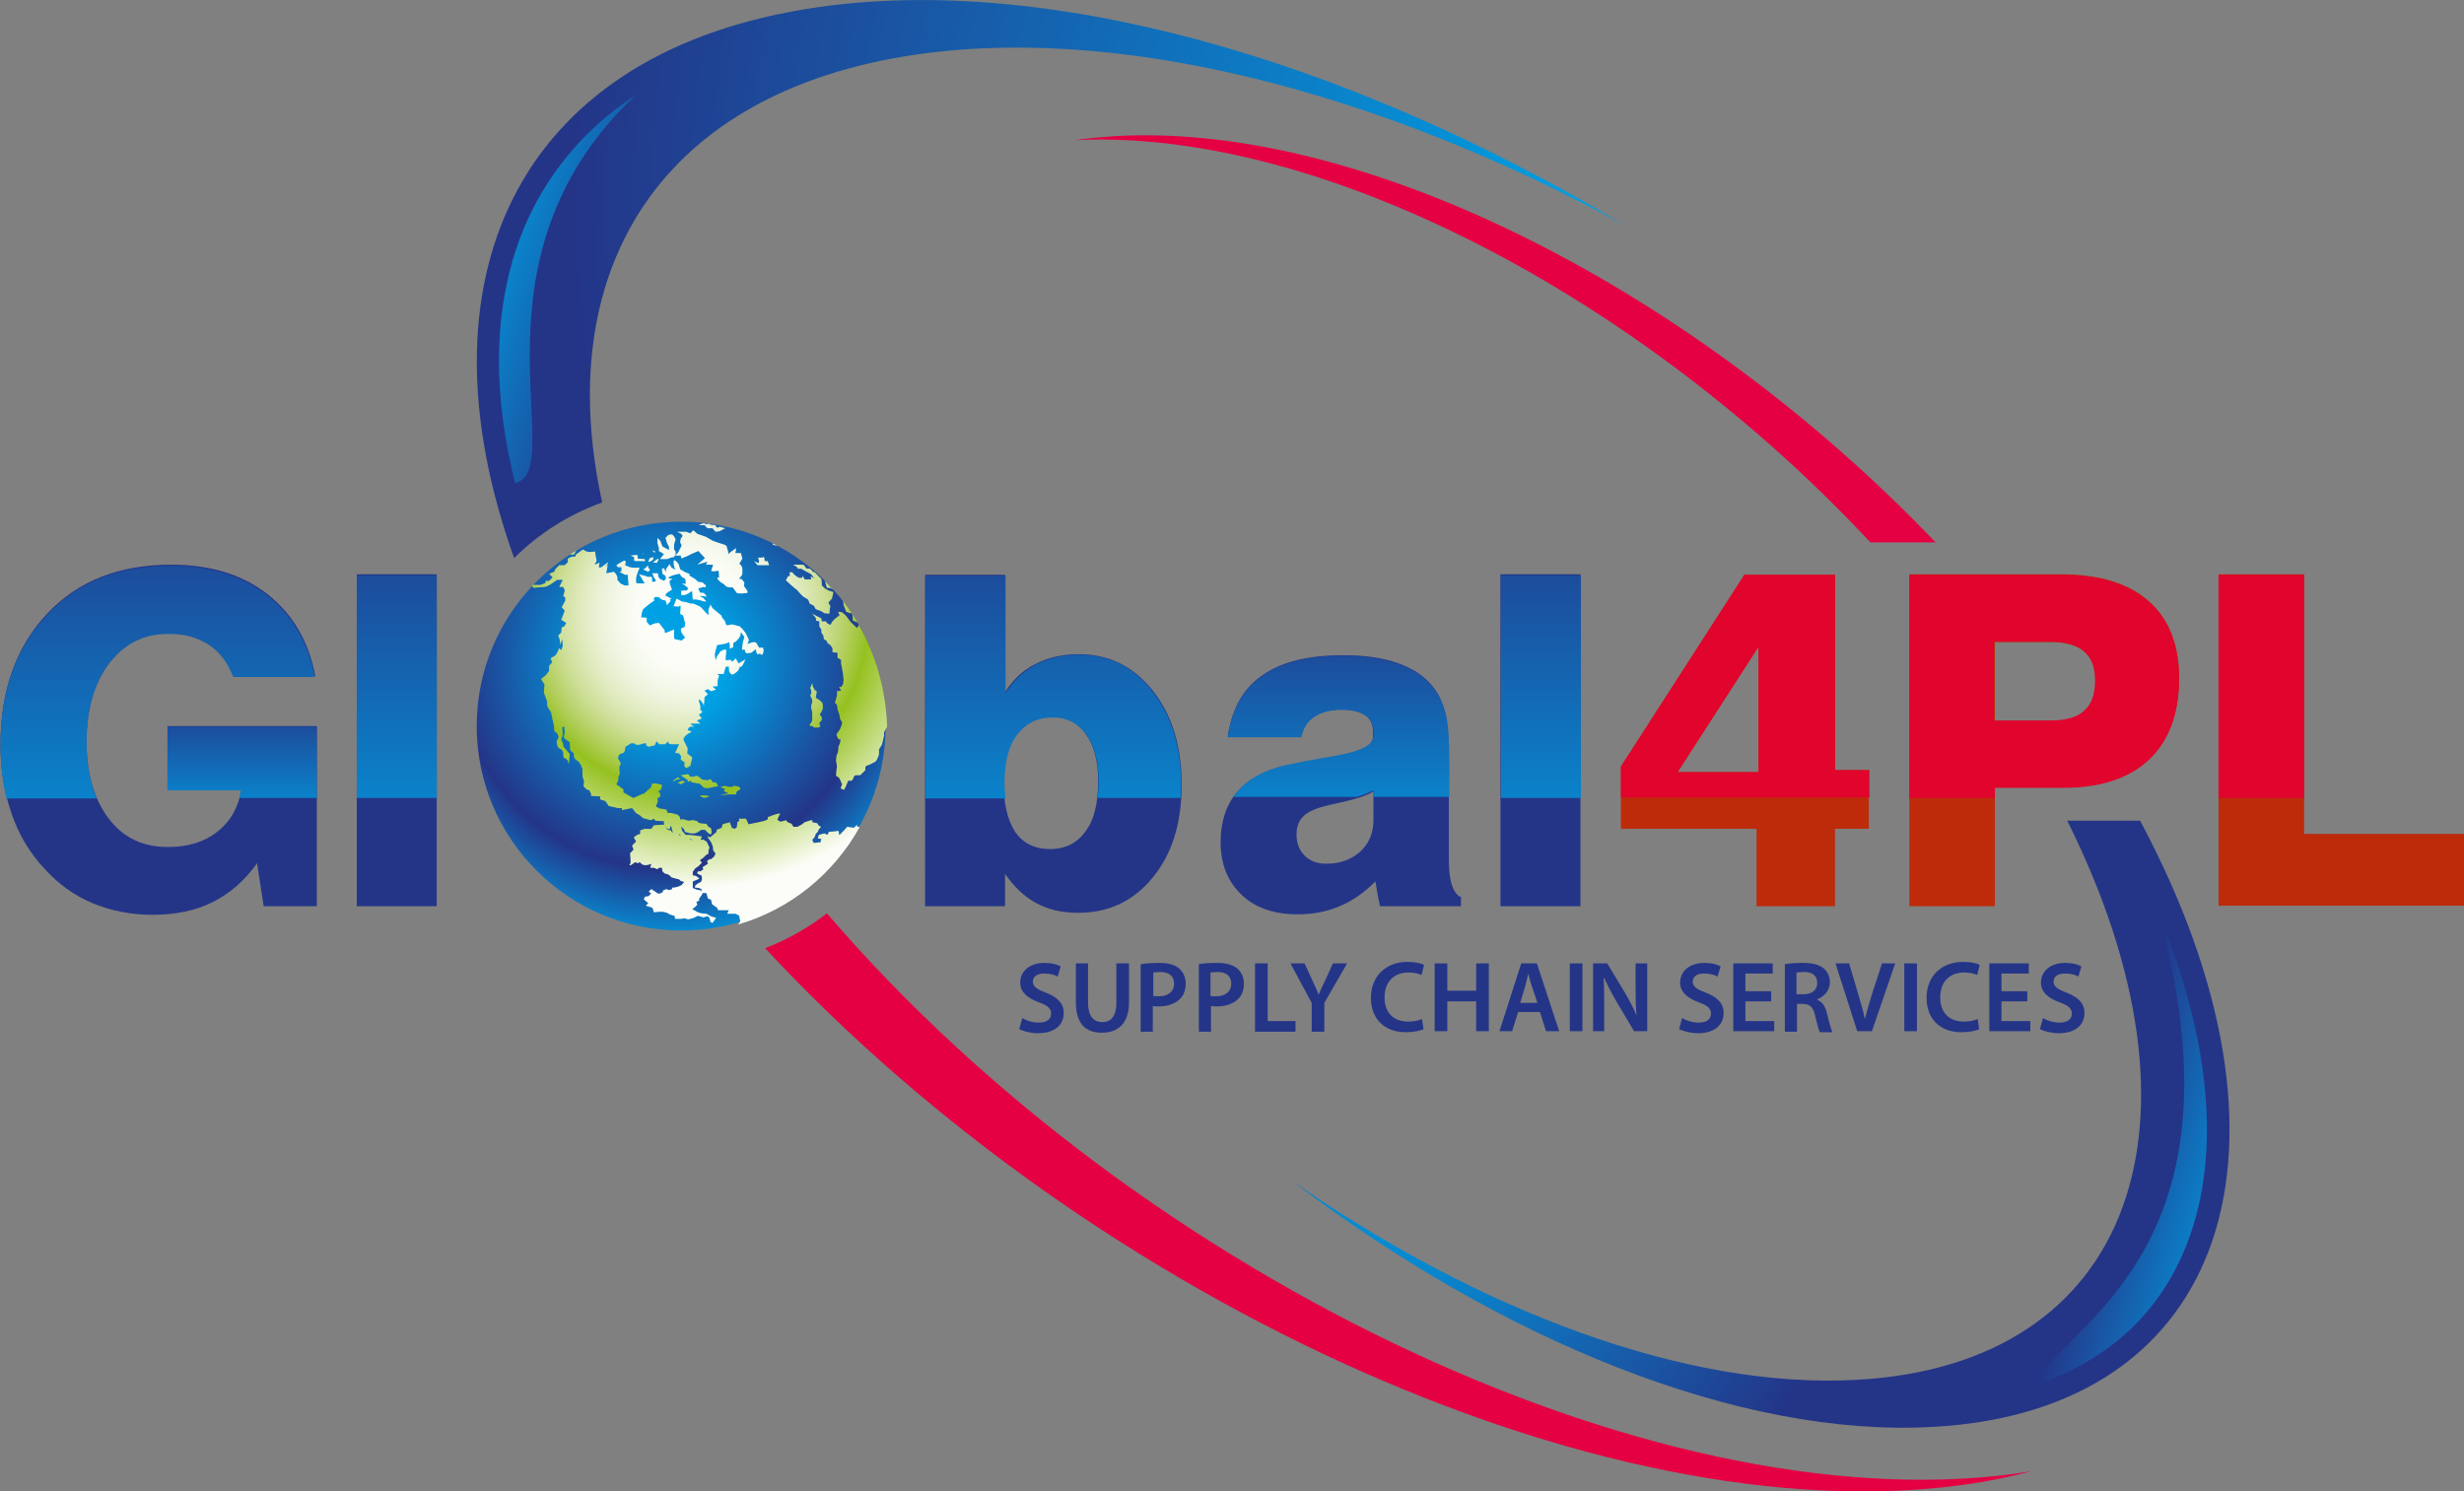 <?xml version="1.0" encoding="utf-8"?>
<!-- Generator: Adobe Illustrator 22.1.0, SVG Export Plug-In . SVG Version: 6.00 Build 0)  -->
<svg version="1.1" id="Layer_1" xmlns="http://www.w3.org/2000/svg" xmlns:xlink="http://www.w3.org/1999/xlink" x="0px" y="0px"
	 viewBox="0 0 486.9 294.7" style="enable-background:new 0 0 486.9 294.7;" xml:space="preserve">
<rect x="0" y="0" width="486.9" height="294.7" fill="#808080" stroke="none"/>
<style type="text/css">
	.st0{fill:url(#SVGID_1_);}
	.st1{fill:#243588;}
	.st2{fill:url(#SVGID_2_);}
	.st3{fill:#E50043;}
	.st4{fill:#BD2B0B;}
	.st5{fill:#E1042D;}
	.st6{fill:url(#SVGID_3_);}
	.st7{fill:url(#SVGID_4_);}
	.st8{fill:url(#SVGID_5_);}
	.st9{fill:url(#SVGID_6_);}
	.st10{fill:url(#SVGID_7_);}
	.st11{fill:url(#SVGID_8_);}
	.st12{fill:url(#SVGID_9_);}
	.st13{fill:url(#SVGID_10_);}
	.st14{fill:url(#SVGID_11_);}
	.st15{fill:url(#SVGID_12_);}
</style>
<g>
	<radialGradient id="SVGID_1_" cx="280.568" cy="229.151" r="184.495" gradientUnits="userSpaceOnUse">
		<stop  offset="0" style="stop-color:#00A1E4"/>
		<stop  offset="0.472" style="stop-color:#243588"/>
	</radialGradient>
	<path class="st0" d="M422.9,162.2c-3.9,0-9.6,0-14.4,0c29.7,59.6,13.2,107.5-41.6,110.5c-33.7,1.9-74.6-13.6-111.7-39.4
		c41.2,31.5,88.5,50.9,126.8,48.7C440.5,278.8,457.2,226.4,422.9,162.2z"/>
</g>
<g>
	<g>
		<path class="st1" d="M202,201.2c0.8,0.5,2,0.9,3.3,0.9c1.6,0,2.4-0.7,2.4-1.8c0-1-0.7-1.6-2.4-2.2c-2.2-0.8-3.7-2-3.7-3.9
			c0-2.2,1.8-3.9,4.8-3.9c1.5,0,2.5,0.3,3.2,0.7l-0.6,2c-0.5-0.3-1.4-0.6-2.7-0.6c-1.6,0-2.2,0.8-2.2,1.6c0,1,0.8,1.5,2.6,2.2
			c2.3,0.9,3.5,2.1,3.5,4c0,2.2-1.6,4-5.1,4c-1.4,0-2.9-0.4-3.7-0.8L202,201.2z"/>
		<path class="st1" d="M215,190.4v7.8c0,2.6,1.1,3.8,2.8,3.8c1.8,0,2.8-1.2,2.8-3.8v-7.8h2.5v7.7c0,4.1-2.1,6-5.4,6
			c-3.1,0-5.1-1.7-5.1-6v-7.7H215z"/>
		<path class="st1" d="M225.3,190.6c0.9-0.2,2.1-0.3,3.8-0.3c1.8,0,3.1,0.4,3.9,1.1c0.8,0.7,1.3,1.7,1.3,3c0,1.3-0.4,2.3-1.1,3
			c-1,1-2.5,1.5-4.2,1.5c-0.5,0-0.9,0-1.2-0.1v5.1h-2.4V190.6z M227.8,196.8c0.3,0.1,0.7,0.1,1.2,0.1c1.8,0,3-0.9,3-2.5
			c0-1.5-1-2.3-2.7-2.3c-0.7,0-1.2,0.1-1.4,0.1V196.8z"/>
		<path class="st1" d="M236.7,190.6c0.9-0.2,2.1-0.3,3.8-0.3c1.8,0,3.1,0.4,4,1.1c0.8,0.7,1.3,1.7,1.3,3c0,1.3-0.4,2.3-1.1,3
			c-1,1-2.5,1.5-4.2,1.5c-0.5,0-0.9,0-1.2-0.1v5.1h-2.4V190.6z M239.1,196.8c0.3,0.1,0.7,0.1,1.2,0.1c1.8,0,3-0.9,3-2.5
			c0-1.5-1-2.3-2.7-2.3c-0.7,0-1.2,0.1-1.4,0.1V196.8z"/>
		<path class="st1" d="M248,190.4h2.5v11.4h5.5v2.1h-8V190.4z"/>
		<path class="st1" d="M259.2,203.8v-5.6l-4.2-7.8h2.8l1.6,3.5c0.5,1,0.8,1.8,1.2,2.7h0c0.3-0.9,0.7-1.7,1.2-2.7l1.6-3.5h2.8
			l-4.5,7.8v5.7H259.2z"/>
	</g>
	<g>
		<path class="st1" d="M281.3,203.4c-0.6,0.3-1.9,0.6-3.5,0.6c-4.3,0-6.9-2.7-6.9-6.8c0-4.4,3.1-7.1,7.2-7.1c1.6,0,2.8,0.3,3.3,0.6
			l-0.5,2c-0.6-0.3-1.5-0.5-2.6-0.5c-2.7,0-4.7,1.7-4.7,4.9c0,3,1.7,4.8,4.7,4.8c1,0,2-0.2,2.7-0.5L281.3,203.4z"/>
		<path class="st1" d="M286,190.4v5.4h5.7v-5.4h2.5v13.4h-2.5v-5.9H286v5.9h-2.5v-13.4H286z"/>
		<path class="st1" d="M300,200l-1.2,3.8h-2.5l4.3-13.4h3.1l4.4,13.4h-2.6l-1.2-3.8H300z M303.8,198.2l-1.1-3.3
			c-0.3-0.8-0.5-1.7-0.7-2.5h0c-0.2,0.8-0.4,1.7-0.6,2.5l-1,3.3H303.8z"/>
		<path class="st1" d="M312.7,190.4v13.4h-2.5v-13.4H312.7z"/>
		<path class="st1" d="M314.8,203.8v-13.4h2.8l3.5,5.8c0.9,1.5,1.7,3.1,2.3,4.5l0,0c-0.2-1.8-0.2-3.5-0.2-5.6v-4.7h2.3v13.4h-2.6
			l-3.5-5.9c-0.9-1.5-1.7-3.1-2.4-4.6l-0.1,0c0.1,1.7,0.1,3.5,0.1,5.7v4.8H314.8z"/>
	</g>
	<g>
		<path class="st1" d="M332.4,201.2c0.8,0.5,2,0.9,3.3,0.9c1.6,0,2.4-0.7,2.4-1.8c0-1-0.7-1.6-2.4-2.2c-2.2-0.8-3.7-2-3.7-3.9
			c0-2.2,1.8-3.9,4.8-3.9c1.5,0,2.5,0.3,3.2,0.7l-0.6,2c-0.5-0.3-1.4-0.6-2.7-0.6c-1.6,0-2.2,0.8-2.2,1.6c0,1,0.8,1.5,2.6,2.2
			c2.3,0.9,3.5,2.1,3.5,4c0,2.2-1.6,4-5.1,4c-1.4,0-2.9-0.4-3.7-0.8L332.4,201.2z"/>
		<path class="st1" d="M350,197.9h-5.1v3.9h5.7v2h-8.1v-13.4h7.8v2h-5.4v3.5h5.1V197.9z"/>
		<g>
			<path class="st1" d="M352.5,190.6c0.9-0.2,2.3-0.3,3.7-0.3c1.9,0,3.2,0.3,4.2,1.1c0.7,0.6,1.2,1.6,1.2,2.7c0,1.7-1.2,2.9-2.5,3.4
				v0.1c1,0.4,1.6,1.3,1.9,2.6c0.4,1.7,0.8,3.2,1.1,3.8h-2.5c-0.2-0.4-0.5-1.5-0.9-3.2c-0.4-1.8-1-2.3-2.4-2.4h-1.2v5.5h-2.4V190.6z
				 M354.9,196.5h1.5c1.7,0,2.7-0.9,2.7-2.2c0-1.5-1-2.2-2.6-2.2c-0.8,0-1.3,0.1-1.5,0.1V196.5z"/>
			<path class="st1" d="M367,203.8l-4.3-13.4h2.7l1.8,6.1c0.5,1.7,1,3.3,1.3,4.9h0c0.4-1.6,0.9-3.2,1.4-4.9l2-6.1h2.6l-4.6,13.4H367
				z"/>
		</g>
		<path class="st1" d="M378.8,190.4v13.4h-2.5v-13.4H378.8z"/>
		<path class="st1" d="M391.1,203.4c-0.6,0.3-1.9,0.6-3.5,0.6c-4.3,0-6.9-2.7-6.9-6.8c0-4.4,3.1-7.1,7.2-7.1c1.6,0,2.8,0.3,3.3,0.6
			l-0.5,2c-0.6-0.3-1.5-0.5-2.6-0.5c-2.7,0-4.7,1.7-4.7,4.9c0,3,1.7,4.8,4.7,4.8c1,0,2-0.2,2.7-0.5L391.1,203.4z"/>
		<path class="st1" d="M400.6,197.9h-5.1v3.9h5.7v2h-8.1v-13.4h7.8v2h-5.4v3.5h5.1V197.9z"/>
		<path class="st1" d="M403.7,201.2c0.8,0.5,2,0.9,3.3,0.9c1.6,0,2.4-0.7,2.4-1.8c0-1-0.7-1.6-2.4-2.2c-2.2-0.8-3.7-2-3.7-3.9
			c0-2.2,1.8-3.9,4.8-3.9c1.5,0,2.5,0.3,3.2,0.7l-0.6,2c-0.5-0.3-1.4-0.6-2.7-0.6c-1.6,0-2.2,0.8-2.2,1.6c0,1,0.8,1.5,2.6,2.2
			c2.3,0.9,3.5,2.1,3.5,4c0,2.2-1.6,4-5.1,4c-1.4,0-2.9-0.4-3.7-0.8L403.7,201.2z"/>
	</g>
</g>
<g>
	<radialGradient id="SVGID_2_" cx="316.836" cy="39.972" r="204.065" gradientUnits="userSpaceOnUse">
		<stop  offset="0" style="stop-color:#00A1E4"/>
		<stop  offset="1" style="stop-color:#243588"/>
	</radialGradient>
	<path class="st2" d="M178.4,11.2c41-6.9,93.4,6.5,142.4,33.2C265.9,11.4,205.2-6,158.6,1.9c-56.7,9.5-76.7,53.5-57,108.4
		c4.9-4.9,10.8-8.6,17.4-11C109.1,54.2,129.6,19.4,178.4,11.2z"/>
</g>
<path class="st3" d="M163.4,180.5c-3.7,2.9-7.8,5.2-12.2,6.9c65.9,71,169.4,117.4,240.4,105.5c3.4-0.6,6.6-1.3,9.7-2.1
	C330.3,302.2,225.9,253.4,163.4,180.5z"/>
<path class="st3" d="M369.6,107.2h12.9c-47.1-49.3-112.2-83.1-162.1-80.3c-2.8,0.2-5.4,0.4-8,0.8C261,25.3,324.5,58.8,369.6,107.2z"
	/>
<g>
	<path class="st4" d="M377.3,179.1v-65.6h30c7.6,0,13.4,1.8,17.3,5.3c4,3.5,6,8.6,6,15.2c0,7-2,12.3-5.9,16
		c-3.9,3.7-9.5,5.6-16.9,5.6h-13.6v23.5H377.3z M394.1,142.5h11.1c3,0,5.2-0.6,6.7-1.9c1.4-1.3,2.2-3.3,2.2-6c0-2.6-0.7-4.6-2.2-5.8
		c-1.5-1.3-3.8-1.9-6.8-1.9h-10.9V142.5z"/>
	<path class="st4" d="M438.4,179.1v-65.6h16.9v51.3h31.7v14.2H438.4z"/>
	<g>
		<path class="st4" d="M347.1,179.1v-15.3h-26.8v-12.3l24.4-37.9h17.9v38.6h6.7v11.6h-6.7v15.3H347.1z M347.5,152.6v-24.8l-16,24.8
			H347.5z"/>
	</g>
</g>
<g>
	<path class="st5" d="M407.8,155.7c7.3,0,13-1.9,16.9-5.6c3.9-3.7,5.9-9.1,5.9-16c0-6.6-2-11.7-6-15.2c-4-3.5-9.7-5.3-17.3-5.3h-30
		v44.1h16.9v-2H407.8z M394.1,126.8h10.9c3,0,5.3,0.6,6.8,1.9c1.5,1.3,2.2,3.2,2.2,5.8c0,2.7-0.7,4.7-2.2,6
		c-1.4,1.3-3.7,1.9-6.7,1.9h-11.1V126.8z"/>
	<rect x="438.4" y="113.6" class="st5" width="16.9" height="44.1"/>
	<path class="st5" d="M362.6,152.2v-38.6h-17.9l-24.4,37.9v6.1h49.1v-5.4H362.6z M347.5,152.6h-16l16-24.8V152.6z"/>
</g>
<g>
	<path class="st1" d="M288.7,179.1h-16c-0.2-0.8-0.3-1.6-0.5-2.4c-0.1-0.8-0.3-1.7-0.4-2.5c-2.2,2.2-4.6,3.9-7.1,4.9
		c-2.5,1.1-5.3,1.6-8.3,1.6c-4.7,0-8.4-1.3-11.1-3.9c-2.7-2.6-4.1-6-4.1-10.4c0-4,1.1-7.3,3.2-9.8c2.1-2.5,5.3-4.3,9.6-5.3
		c2.4-0.5,5.4-1.1,9.1-1.7c5.5-0.9,8.2-2.2,8.2-3.9v-1.2c0-1.4-0.5-2.5-1.6-3.2c-1.1-0.7-2.6-1.1-4.7-1.1c-2.3,0-4.1,0.5-5.4,1.4
		c-1.3,0.9-2.2,2.3-2.5,4h-14.5c0.8-5.4,3-9.5,6.8-12.1c3.8-2.7,9.1-4,16-4c4.3,0,7.9,0.5,10.9,1.6c2.9,1,5.3,2.6,6.9,4.7
		c1.2,1.5,2,3.3,2.4,5.4c0.5,2.1,0.7,5.4,0.7,10.1v18.5c0,2.2,0.2,3.9,0.6,5.1c0.4,1.2,1,2.1,1.8,2.4V179.1z M271.4,156.4
		c-1.2,0.8-3.4,1.5-6.5,2.2c-1.5,0.3-2.6,0.6-3.4,0.8c-1.9,0.5-3.3,1.2-4.1,2.1c-0.8,0.8-1.2,2-1.2,3.4c0,1.7,0.5,3.1,1.6,4.2
		c1.1,1.1,2.5,1.6,4.3,1.6c2.7,0,4.9-0.8,6.7-2.4c1.7-1.6,2.6-3.6,2.6-6.2V156.4z"/>
	<linearGradient id="SVGID_3_" gradientUnits="userSpaceOnUse" x1="264.507" y1="173.776" x2="264.507" y2="117.361">
		<stop  offset="0" style="stop-color:#00A1E4"/>
		<stop  offset="1" style="stop-color:#243588"/>
	</linearGradient>
	<path class="st6" d="M283.2,135.9c-1.7-2.1-4-3.7-6.9-4.7c-3-1-6.6-1.6-10.9-1.6c-6.9,0-12.2,1.3-16,4c-3.8,2.7-6,6.7-6.8,12.1
		h14.6c0.3-1.8,1.2-3.1,2.5-4c1.3-0.9,3.1-1.4,5.4-1.4c2.1,0,3.7,0.4,4.7,1.1c1.1,0.7,1.6,1.8,1.6,3.1v1.1c0,1.7-2.7,3-8.2,3.9
		c-3.7,0.6-6.7,1.2-9.1,1.7c-4.3,1-7.5,2.8-9.6,5.3c-0.3,0.3-0.5,0.7-0.8,1h24.4c1.4-0.4,2.5-0.9,3.3-1.3v1.3h15v-6.4
		c0-4.6-0.2-7.9-0.7-10C285.2,139.2,284.4,137.4,283.2,135.9z"/>
</g>
<g>
	<path class="st1" d="M182.9,113.6h15.7v23.2c1.6-2.5,3.6-4.4,6.1-5.6c2.5-1.3,5.3-1.9,8.5-1.9c5.9,0,10.8,2.4,14.6,7.2
		c3.8,4.8,5.7,11,5.7,18.6c0,7.6-1.9,13.7-5.7,18.3c-3.8,4.7-8.7,7-14.8,7c-3.1,0-5.8-0.6-8.2-1.9c-2.3-1.2-4.4-3.2-6.2-5.8v6.4
		h-15.8V113.6z M217,154.4c0-4-0.8-7.1-2.5-9.4c-1.6-2.3-3.9-3.4-6.7-3.4c-3,0-5.3,1.1-7,3.4c-1.7,2.2-2.5,5.4-2.5,9.4
		c0,4.4,0.8,7.7,2.3,10c1.6,2.3,3.9,3.4,6.9,3.4c3,0,5.4-1.2,7-3.5C216.2,162.1,217,158.7,217,154.4z"/>
	<linearGradient id="SVGID_4_" gradientUnits="userSpaceOnUse" x1="208.203" y1="182.947" x2="208.203" y2="94.429">
		<stop  offset="0" style="stop-color:#00A1E4"/>
		<stop  offset="1" style="stop-color:#243588"/>
	</linearGradient>
	<path class="st7" d="M213.3,129.4c-3.2,0-6,0.6-8.5,1.9c-2.5,1.3-4.5,3.2-6.1,5.7v-23.2h-15.8v44h15.8c-0.1-1-0.2-2-0.2-3.2
		c0-4,0.8-7.2,2.5-9.4c1.7-2.2,4-3.4,7-3.4c2.8,0,5,1.1,6.7,3.4c1.6,2.3,2.4,5.4,2.4,9.3c0,1.1-0.1,2.2-0.2,3.2h16.4
		c0-0.8,0.1-1.6,0.1-2.5c0-7.6-1.9-13.8-5.7-18.6C224,131.8,219.2,129.4,213.3,129.4z"/>
</g>
<path class="st1" d="M296.5,179.1v-65.6h15.8v65.6H296.5z"/>
<linearGradient id="SVGID_5_" gradientUnits="userSpaceOnUse" x1="304.51" y1="182.947" x2="304.51" y2="94.429">
	<stop  offset="0" style="stop-color:#00A1E4"/>
	<stop  offset="1" style="stop-color:#243588"/>
</linearGradient>
<rect x="296.6" y="113.7" class="st8" width="15.8" height="44"/>
<g>
	<path class="st1" d="M70.5,179.1v-65.6h15.8v65.6H70.5z"/>
	<linearGradient id="SVGID_6_" gradientUnits="userSpaceOnUse" x1="78.441" y1="182.947" x2="78.441" y2="94.429">
		<stop  offset="0" style="stop-color:#00A1E4"/>
		<stop  offset="1" style="stop-color:#243588"/>
	</linearGradient>
	<rect x="70.5" y="113.7" class="st9" width="15.8" height="44"/>
</g>
<g>
	<path class="st1" d="M52.1,179.1l-1.3-8.5c-2.5,3.5-5.4,6-8.8,7.7c-3.4,1.7-7.4,2.5-11.9,2.5c-4.2,0-8.2-0.8-11.8-2.3
		c-3.6-1.5-6.8-3.8-9.5-6.8c-2.9-3.1-5.1-6.7-6.5-10.9c-1.5-4.2-2.2-8.8-2.2-13.7c0-10.7,3.1-19.3,9.2-25.8
		c6.1-6.5,14.3-9.7,24.5-9.7c7.7,0,14,1.9,19,5.8c5,3.9,8.2,9.3,9.5,16.2h-16c-1.1-2.8-2.7-4.9-4.9-6.4c-2.2-1.4-4.9-2.1-8.1-2.1
		c-4.8,0-8.7,2-11.7,5.9c-3,3.9-4.5,9.1-4.5,15.6c0,6.4,1.5,11.4,4.4,15.2c2.9,3.8,6.8,5.6,11.7,5.6c3.9,0,7.2-1,9.7-3
		c2.6-2,4.2-4.8,4.8-8.3H33.1v-12.6h29.5v35.6H52.1z"/>
	<linearGradient id="SVGID_7_" gradientUnits="userSpaceOnUse" x1="47.847" y1="165.79" x2="47.847" y2="137.328">
		<stop  offset="0" style="stop-color:#00A1E4"/>
		<stop  offset="1" style="stop-color:#243588"/>
	</linearGradient>
	<path class="st10" d="M33.1,156.2h14.5c-0.1,0.5-0.2,1-0.3,1.5h15.3v-14.1H33.1V156.2z"/>
	<linearGradient id="SVGID_8_" gradientUnits="userSpaceOnUse" x1="31.119" y1="184.054" x2="31.119" y2="91.661">
		<stop  offset="0" style="stop-color:#00A1E4"/>
		<stop  offset="1" style="stop-color:#243588"/>
	</linearGradient>
	<path class="st11" d="M41.2,127.4c2.2,1.4,3.8,3.6,4.9,6.4h16.1c-1.3-6.9-4.5-12.3-9.5-16.2c-5-3.9-11.3-5.8-19-5.8
		c-10.2,0-18.3,3.2-24.4,9.7c-6.1,6.5-9.2,15-9.2,25.8c0,3.7,0.4,7.2,1.2,10.5h17.8c-1.3-3.1-2-6.8-2-11.1c0-6.4,1.5-11.6,4.4-15.5
		c3-3.9,6.8-5.9,11.6-5.9C36.3,125.2,39,126,41.2,127.4z"/>
</g>
<g>
	
		<linearGradient id="SVGID_9_" gradientUnits="userSpaceOnUse" x1="89.115" y1="50.278" x2="126.653" y2="61.318" gradientTransform="matrix(1 1.540000e-02 -1.540000e-02 1 2.009 -1.78)">
		<stop  offset="0" style="stop-color:#00A1E4"/>
		<stop  offset="1" style="stop-color:#243588"/>
	</linearGradient>
	<path class="st12" d="M125.6,18.8c-7.8,5.1-14,11.6-18.5,19.2c-5.7,9.6-8.5,20.9-8.5,33.4c0,7.6,1.1,15.7,3.2,24.1
		C112.7,92.8,90.7,51.6,125.6,18.8z"/>
</g>
<g>
	<linearGradient id="SVGID_10_" gradientUnits="userSpaceOnUse" x1="446.466" y1="236.338" x2="415.187" y2="227.649">
		<stop  offset="0" style="stop-color:#00A1E4"/>
		<stop  offset="1" style="stop-color:#243588"/>
	</linearGradient>
	<path class="st13" d="M429.2,252.1c4.6-8.2,6.9-18,6.9-28.9c0-13-3.3-27.5-9.6-42.9c18.1,65.8-17,80.8-25.5,93.8
		C413.7,270.1,423.3,262.7,429.2,252.1z"/>
</g>
<g>
	<radialGradient id="SVGID_11_" cx="131.412" cy="130.793" r="64.521" gradientUnits="userSpaceOnUse">
		<stop  offset="0.189" style="stop-color:#00A1E4"/>
		<stop  offset="0.634" style="stop-color:#243588"/>
		<stop  offset="0.881" style="stop-color:#00A1E4"/>
	</radialGradient>
	<path class="st14" d="M175,143.5c0,22.3-18.1,40.4-40.4,40.4c-22.3,0-40.4-18.1-40.4-40.4c0-22.3,18.1-40.4,40.4-40.4
		C156.9,103.1,175,121.2,175,143.5z"/>
	<radialGradient id="SVGID_12_" cx="136.61" cy="121.575" r="54.108" gradientUnits="userSpaceOnUse">
		<stop  offset="0.157" style="stop-color:#FCFDF8"/>
		<stop  offset="0.209" style="stop-color:#FAFCF5"/>
		<stop  offset="0.271" style="stop-color:#F4F8EA"/>
		<stop  offset="0.339" style="stop-color:#EBF2D8"/>
		<stop  offset="0.409" style="stop-color:#DFEABD"/>
		<stop  offset="0.483" style="stop-color:#CEDF98"/>
		<stop  offset="0.559" style="stop-color:#B7D167"/>
		<stop  offset="0.636" style="stop-color:#9AC32B"/>
		<stop  offset="0.648" style="stop-color:#95C11F"/>
		<stop  offset="1" style="stop-color:#FCFDF8"/>
	</radialGradient>
	<path class="st15" d="M153.7,107.9c-0.4-0.2-0.7-0.4-1.1-0.5l0.2,0.3L153.7,107.9z M161.4,136.8l-0.1-0.3l-0.3-0.1l-0.4-0.8
		l-0.1-0.6l-0.4,1l0.2,0.4v0.7l-0.2,0.3l0.2,0.5l0.2,0.4v0.5l-0.2,0.6v0.6l0.2,0.7v0.7c0,0,0,0.2,0,0.7c0,0.5-0.2,0.7-0.2,0.7
		l-0.3,0.4c0,0,0,0.4,0.3,0.3c0.3-0.1,0.4,0.2,0.4,0.2l0.4,0.1h0.6l0.4-0.2l-0.2-0.7l0.5-0.6v-0.5l-0.4-0.6l0.3-0.5l0.3-0.6v-0.7
		l-0.1-0.5l-0.5-0.5l-0.8-0.5l0.1-0.6L161.4,136.8z M149,110.9l0.7,0.8h2.3l-0.3-0.8h-0.6c0,0,0-0.5-0.1-0.7c-0.1-0.3-0.3,0-0.3,0
		h-0.9l0.2,0.7l-0.1,0.4L149,110.9z M139.3,103.9l0.5,0.5h1l0.6,0.7l0.8-0.1l1.1-0.6l-1.1-0.3l-0.4,0.2l-0.3-0.2l-0.1-0.3l-1.1-0.1
		v-0.2l-0.8,0.1l-0.4-0.2l-1,0.3l0.3,0.1H139.3z M130.2,108.9l1,0.6l-0.8,1h1.4l0.8-0.3l0.6-0.1l0.3-0.6V109l-0.3-0.4v-1l0.3-1
		l-0.3-0.6l-0.4-0.4l-0.7,0.1l-0.6,0.6l0.3,1l0.4,0.8v0.6l-1.3-0.7l-0.4-1.1l-0.6-0.6v1l0.3,1V108.9z M134.7,110.4
		c0,0,0.1-0.1,0.6-0.3c0.4-0.1,1.3-0.6,1.3-0.6l1.4-0.6l1.3,1.4l-1.5,1.3l2-0.6l-0.3,0.6c0.8,0,1.4,0,1.4,0l-0.3,1
		c0,0-0.3,0.4,0.6,0.3c0.8-0.1,0.8-0.1,0.8-0.1l0.1,1.3c0,0-0.7,0-0.1,0.6c0.6,0.6,1,0.7,1,0.7s0.3,0.4,0.7,0.6
		c0.4,0.1,1.1,0.1,1.1,0.1l0.8,1.1l0.7,0.1l1.4-0.1v-0.4l-0.7-1l0.1-0.7l-0.6-0.7H146l0.6-0.7l0.1-0.4c0,0,0-0.1,0-0.8
		c0-0.7-0.6-1.1-0.6-1.1l0.6-1l-0.3-1.1h-1.1c0,0,0.4-1.3-0.1-0.8c-0.6,0.4-1.3,1-1.3,1v-0.4l-0.3-1.1c0,0-0.1-0.3-0.6-0.4
		c-0.4-0.1-2.1-0.7-2.1-0.7l-1.4-0.8l-1.7-0.6l-0.8-0.7l-0.6,0.6l-0.8-0.3h-1.8l0.8,0.4l0.3,0.4l-0.4,0.6l-0.1,0.7l0.3,0.6l-0.7,1.4
		l-0.6,0.6h1.1L134.7,110.4z M157.1,116.3l0.4,0.3l0.6,0.7l0.6,0.6l1,0.6l0.3,0.8l0.8,0.4l0.4,0.7l1.1,0.4l0.6,0.4l1,0.1l0.1-1.1
		l0.1-0.4l-0.4-0.7l0.7-0.8l0.3-1.3l-1-0.3l-0.7-0.4l-0.6-0.6v-0.6l-0.1-0.7l-1.3-1.3l-0.4-0.1c0,0-0.1-0.4-0.6-0.6
		c-0.4-0.1-0.6,0-0.6,0l-0.6-0.8h-1.1c0,0-0.6,0-1,0l0.7,0.4l0.3,0.4h0.6l2,1.1l0.6,0.8l-0.7-0.4l0.1,0.6c0,0,0,0-0.6,0
		c-0.6,0-0.7,0-0.7,0l-0.2-0.4l-0.2-0.3l-0.1,0.4h-0.6c0,0-0.6-0.3-1-0.7c-0.4-0.4-0.3-0.4-0.3-0.4H156l0.1,0.7l-0.4,0.1l-0.4,0.8
		l1.1,1L157.1,116.3z M124.9,159.7c0.3,0.4,0.8,1,0.8,1l0.7,0.4l0.7,0.6l1.5,0.4l0.6-0.3l0.3,0.4l1.7,0.1v0.8l0.7,0.7l0.4,0.1
		c0,0,0.3-1.1,0.4-0.4c0.1,0.7,0.3,1.1,0.3,1.1l0.7,0.3h0.7l0.1,0.4c0,0,0.3,0.6,0.7,0.6c0.4,0,0.4,0,0.4,0s0.7-0.4,1,0
		c0.3,0.4,0.3,0.4,0.3,0.4l1.4,0.1l0.4-1.1l-2.4-0.3h-0.8l-0.7-0.8l-0.2-0.8l0.2,0.1l0.5,0.6v0.3l0.4,0.1l0.7,0.2h0.9l0.5-0.2
		l0.8-0.5h0.7l0.7,0.7l0.5,0.2l0.1-0.3v-0.4l-0.1-0.5l-0.6-0.4l-0.3-0.5c0,0-0.7,0-1.2-0.1c-0.5-0.1-0.6-0.4-0.6-0.4
		s-0.8-0.3-1.2-0.2c-0.3,0.1-0.3,0.1-0.3,0.1l-0.7-0.1c0,0-0.3-0.2-0.8-0.2c-0.2,0-0.3,0.1-0.3,0.2l-0.2-0.7l-0.4-0.4l-1.1-0.3
		l-1-0.1c0,0,0.3-0.6-0.6-0.7c-0.8-0.1-0.8-0.1-0.8-0.1l-0.8-0.4l0.4-1l-0.1-0.6l0.6-0.4l-0.1-0.8h-0.4l0.7-0.7l0.1-0.8l-1.3-0.3
		l-0.7,0.1l-0.1,0.6l-0.6,0.6l-0.8,0.7l-0.8,0.3l-1.3,0.6l-0.6-0.3l-1.4-0.8v-0.6l-1.4-1l0.4-0.8v-0.6l0.3-0.7l-0.1-0.7v-0.7
		l0.3-0.6l-0.6-1.1l0.3-0.7l0.7-0.3c0,0,0.3,0,0.4-0.6c0.1-0.6,0.1-0.6,0.1-0.6l1.1-0.7c0.6,0,0.6,0,0.6,0l0.4,0.3h0.6l1-0.3h0.4
		v0.4l0.4,0.3l1.3-0.3l0.3-0.8l0.6,0.6h1.1l0.8-0.7c0,0-0.6,0.7,0.7,0.7c1.3,0,1.3,0,1.3,0l-0.8,1.7l0.8,0.1l0.4,0.6l-0.1,0.6
		l0.8,0.6l-0.1,0.7l0.4,0.4l0.8-0.4l0.4-1.7l-1-0.8l0.1-1l-0.7-1.4c0,0-0.3-0.4,0-0.8c0.3-0.4,0.8-0.7,0.8-0.7l0.7-0.4l-0.8-0.3
		c0,0,0.1-0.7,0.7-0.7c0.6,0,0.6,0,0.6,0s-1.1-0.6-0.6-0.6c0.6,0,1.8,0,1.8,0l-0.7-0.6l1-0.4l-0.6-0.7l0.7-0.6l-0.4-0.4v-0.8
		c0,0-0.7-1.8,0-1.1c0.7,0.7,0.7,1.3,0.7,1.3v-0.6l0.1-0.6v-0.7l0.7-0.6l-0.7-0.7l0.7-0.3l0.6,0.4l1-0.3l-0.7-0.6c1-0.1,1-0.1,1-0.1
		v-1.1l0.3-1l-0.4-0.3h1.3l0.4-1.4c0.6-0.1,0.6-0.1,0.6-0.1l0.1,1c0,0,0.3,0.7,0.7,0.6c0.4-0.1,1.1-0.8,1.1-0.8l0.3-0.7l0.4-0.1
		l0.3-0.5l0.4-0.9l-1.3,0.8l-0.3-0.4l-0.3-0.6l-0.7,0.7l-0.3-0.4l-1,0.1v-0.7l0.1-0.8v-0.6H143l-0.6,0.3l-0.7,1l-0.3,0.8l-0.1-0.7
		c0,0-0.1-0.4,0-0.8c0.1-0.4,0.1-0.4,0.1-0.4l0.3-1.1l1.7-0.3l0.7-0.3l0.1,0.6v0.7l0.7-0.3v-0.8l0.6-0.4c0,0,0.3-0.3,0.6-0.7
		c0.3-0.4,0.3-1.1,0.3-1.1l0.7,1l-0.3,1l-0.1,0.7l-0.1,0.8h0.6c0,0-0.1,0.8,0.6,0.7c0.7-0.1,0.7-0.1,0.7-0.1l0.8-0.7l0.3,1l0.6-0.1
		c0.6,0.7,0.7-0.6,0.7-0.6l-0.1-0.6H150l-0.4-0.7c0,0-0.1-0.4-0.6-0.4c-0.4,0-1.3,0.4-1.3,0.4l0.3-0.8l-0.6-1.3l-0.6-0.8l-0.6-0.6
		l-1.5-0.4l-0.6,0.1c0,0-0.6,0.3-0.7-0.3c-0.1-0.6-0.6-1-0.6-1l-0.3-0.6l-1.7-1.4l-0.4-0.7l-0.4,1v1.1l-0.4-0.4l-1-1.1l-0.4-0.3
		l-1.4-0.6c0,0,0.3,0.3-0.6,0c-0.8-0.3-1.4-0.3-1.4-0.3l-1.1-0.6l-0.6,1.5l1,0.1c0,0,0.4-0.4,0.4,0c0,0.4-0.1,1.4-0.1,1.4l0.4,0.3
		c0,0,0.1-0.3,0.3,0.4c0.1,0.7,0.3,1.1,0.3,1.1l-0.1,0.8l-0.7,0.3c-0.3,0.7,0.8,1.8,0.8,1.8l-0.7,0.6l-1.4-0.3l-0.1-0.4v-1.5
		l-1.4,0.6l-0.4,0.1l-0.1-0.6l-1.1-1.4l-0.8,0.1l-1,0.4l-0.6-0.7v-0.8l-1.1-0.1c0,0,0.1-1.5,0.6-1.8c0.4-0.3,1-0.8,1-0.8l0.4-0.3
		l0.6-0.4c0,0-0.3-0.7,0.3-0.7c0.6,0,0.6,0,0.6,0s0.6,0.7,1,0.6c0.4-0.1,0.6,1,0.6,1l0.7-0.8l-0.1-0.4h0.4l-1.1-0.6
		c0,0-0.4,0-0.1-0.4c0.3-0.4,0.8-0.6,0.8-0.6l0.4-0.3l-0.4-1l-0.1-0.7l0.6-0.4c0,0-1.3,0-0.6-0.4c0.7-0.4,2-0.6,2-0.6l0.4,0.6
		l0.7,0.4c0.1,0.4,0.1,1,0.1,1l-0.8-0.1c1.1,0.6,1.3,1,1.3,1l-0.3,0.4h-0.7l-0.4,0.1v0.8h0.8l0.8-0.4c0,0,0.6-0.7,0.6,0
		c0,0.7,0.1,1.3,0.1,1.3s0.4-0.1,1.3,0.1c0.8,0.3,1.4,0.3,1.4,0.3l-0.6-0.7c0,0-1.3-0.6-0.3-0.4c1,0.1,1,0.1,1,0.1l-0.6-0.7
		l-0.8-0.1l-0.3-0.8l1-0.3l0.4,0.1l0.1-0.4l-0.7-0.6l-0.8-0.1l-0.7-0.6l-1-0.6l-0.1-0.4l-0.8-0.3l-1-0.6l-0.3-1c0,0-1-1.4-1-0.4
		c0,1,0.4,1.5,0.4,1.5l-0.8-0.4l-0.4-0.7l-0.7,1v0.6l-0.4-0.8l-0.4,0.1l0.1,1l0.6,0.4l0.1,0.6l-0.4,0.4l-0.8-0.4l-0.3-0.4l-0.1-0.7
		h-1.1l0.3,0.8l0.3,0.4l0.1,0.4l-0.7,0.1l-0.1-1L128,114l-0.2-0.1l-1.5-0.4l1.1,1.8h-1.3l-0.4-0.1v-1c0.1-0.7,0.7-2,0.7-2h-1.3
		l-0.6-0.1l-1-0.4c0,0,0.6-1.4-0.6-0.7c-1.1,0.7-1.1,0.7-1.1,0.7l0.3,0.4h0.7v0.8l-0.4,0.1c0.7,0.4,1.1,0.6,1.1,0.6h0.6
		c0,0-0.1,0.1,0,0.8c0.1,0.7,0.1,1.3,0.1,1.3h-0.8l-0.8-0.4l-0.6-0.7v-0.6l-0.3-0.6l-0.4-0.4l-1.5,0.3l0.3-1.7l-0.6,0.6
		c0,0,1.5-1.8,0-0.6c-1.5,1.3-1.1,0-1.1,0l0.1-0.4l-1,0.4l0.4-0.8c-0.3-1.4-0.3-1.8-0.3-1.8l-1.1,0.1l-0.6-0.1l-0.7-0.4l-1.4,1
		l-0.1,0.4H113l-0.8,0.4v0.7l-0.6,0.6h-1.1l-0.7,0.7l-0.3,0.6l-1,0.4l0.7,0.7l-0.7,0.7h-0.7v0.4l-1,0.4h-1.4l-0.1,0
		c-0.1,0.1-0.1,0.1-0.2,0.2l0.4,0.4l0.6-0.1l1.5-0.1c0,0,0.3,0,0.8-0.3c0.6-0.3,1.1-0.7,1.1-0.7l0.6-0.4h1.1l-0.7,1.4h0.8l0.3,0.7
		l-0.3,1.1l0.4,0.3v0.6L111,120c0.6,0.7,0.6,0.7,0.6,0.7l-0.7,1.8l1,0.6l-0.4,0.7L111,124l-0.1,1l-0.6,0.6l0.3,0.8l0.1,1l0.4-1.1
		l0.1,1.4l-0.3,0.8l-0.4-0.4l-0.3,0.7l-0.4,0.7l-1,0.6l0.3,0.8l-0.6,0.7v1l-0.6,0.8l-1,0.8l0.7,1.1l-0.1,1c0,0-0.1,0.4,0.1,1
		c0.3,0.6,0.4,1,0.4,1l0.1,0.4c0,0,0,0.1,0,0.6c0,0.4,0.8,1.5,0.8,1.5l0.3,1.5l0.3,1.3c0,0-0.1,1,0.3,1.1c0.4,0.1,0.6,1,0.6,1
		l-0.4,0.8c0,0,0,1.3,0.7,1.5c0.7,0.3,0.6,1.1,0.6,1.1l0.1,0.7l0.4,0.1l0.4,0.4l0.2,0.7l0.2-2l-1.3-1.5V147l-0.4-0.8l0.3-1l-0.1-1.5
		l0.4-0.1l0.1,1.3c0,0-0.4,0.8,0,1.1c0.4,0.3,1,0.7,1,0.7v0.6l0.1,1l0.7,0.6v0.7l0.4,0.6c0,0,0.1-0.1,0.6,0.4
		c0.4,0.6,0.4,0.6,0.4,0.6l0.3,0.8v1.4l0.3,1l-0.1,1l0.7,0.7h0.4l0.4,0.8v0.4l1.8,0.1v0.6l1,0.3c0.4,0.6,0.7,1,0.7,1l1.8,0.4h0.8
		v0.4L124.9,159.7z M169.7,123.5l-0.3,0.6l-0.4-0.3l-1-1l-0.8-1.1l-0.8-0.7l-0.8-0.1l0.3,0.7l-0.8,0.6l-0.6,0.6l-0.4,0.7l-0.6-0.3
		l-0.3-0.4h-0.8l-0.1-0.6l-0.6-0.3l-0.4-0.2l-0.8-0.4l0.7,0.8l0.1,0.6l0.6,0.1v1l0.4,0.6v0.6l0.4,0.6l0.1,0.7l0.6,0.4l0.1,0.4
		l0.6,0.4l0.4,0.6v0.8l1,0.1v1l0.7,0.4v0.8l0.1,0.4l0.3,1.7l0.1,1.1l-0.1,0.8l-0.4,0.6l-0.4-0.1l0.4,0.8l-0.8,0.1v0.8l-0.4,1.5
		l0.4,0.4l0.1,0.8l0.4,1.3c0,0,0,0,0.1,0.6c0.1,0.6,0.6,0.4,0.3,1.3c-0.3,0.8-0.3,0.8-0.3,0.8l-0.7,1c0,0.4,0.4,1,0.4,1h0.4
		l-0.1,0.7l-0.3,0.7l-0.1,1.1l-0.3,0.7l-0.1,1l0.1,0.6l0.1,0.7l-0.1,0.4l-0.1,1.3l0.6,0.4l0.3,0.6l0.3,0.7l-0.3,0.8l0.7,0.3l0.4-0.8
		l0.4-1h0.7l0.3-0.4c0,0,0.1-0.7,0.6-0.7c0.4,0,0.8,0,0.8,0l1-1v-0.6c0,0,0.1-0.3,0.6-0.4c0.4-0.1,1.4-0.7,1.4-0.7s0,0.1,0.3-0.4
		c0.3-0.6,0.4-1,0.4-1v-1l0.6-1l0.4-1.7v-0.7l0.6-1.1c0,0,0-0.1,0-0.1C175,136.2,173.1,129.4,169.7,123.5z M169.4,163l-0.7,0.6
		l-1.3-0.2l-0.5,0.6c0,0-0.1,0.1-0.4,0.4c-0.3,0.3-0.3,0.3-0.3,0.3s-0.4,0.5-0.4,0.2c0-0.3-0.1-0.7-0.1-0.7l-0.7,0.1l-1.2,0.1
		l-0.3,0.6l-0.6-0.3l-1.1,0.3l-0.2,0.7l0.7,0.1l-0.2,0.7h-0.4l-0.9,0.1l-0.3-0.6l0.5-0.6l0.2-0.6l0.4-0.4l0.2-0.5
		c0,0,0.6-0.5,0.3-0.6c-0.3-0.1-0.3-0.1-0.3-0.1l-0.3-0.5l-1-0.2c0,0,0.2-0.4-0.1-0.4c-0.3,0-1.4,0.4-1.4,0.4l-0.5,0.4l-0.9,0.5
		h-0.8l-0.4-0.6l-0.5-0.2l-0.4-0.2l-0.1-0.3l-1.2,0.3l-0.6-0.4l0.4-0.9c0,0,0.4-0.3-0.1-0.3c-0.5,0-2.2,0.7-2.2,0.7s0.2,0.4-0.3,0.6
		c-0.5,0.2-2,0.5-2,0.5c-0.5,0.1-1.5,0.3-1.5,0.3l-0.2-0.5l-0.3-0.6H146l0.1,0.4l-0.4,0.3l-0.1,1l-0.4,0.3l-0.6-0.2l-0.2-0.6
		l-0.2-0.5l-1.4,0.4l-0.2,0.7l-1,0.4v0.4l-0.7,0.6l-0.6,0.5l-0.4-0.2c0,0-0.3-0.1,0.3,0.7c0.6,0.7,0.7,1.6,0.7,1.6v0.4l0.5,0.7
		l-0.3,0.6l-0.6,0.5h-0.3l-0.5,0.4l0.2,0.5l-1.1,0.7l0.2,0.4l-0.6,0.4h-0.4c0,0-0.4,0.3-0.1,0.5c0.3,0.2,0.7,0.3,0.7,0.3l0.1,0.4
		v0.5l-0.2,0.4l-0.6,0.3l-0.5,0.4l-0.1,0.4l0.8,0.1l0.5,0.2v0.8h1l0.1,0.4l0.2,0.7l0.6,0.2l0.2,0.9c0.7,0.5,0.7,0.5,0.7,0.5l0.3,0.2
		l0.2,0.5h2.1l-0.3,0.7h1.7l0.7,0.4c0,0,0,0.4,0.1,0.7c0.1,0.3,0.1,0.3,0.1,0.3l-0.4,0.7c10.3-3,18.8-10,23.9-19.1l0-0.2H169.4z
		 M163.4,116.2h0.7l0.6,0.4c-0.6-0.6-1.1-1.2-1.7-1.8l0,0L163.4,116.2z M167.2,120.9c0,0,0.6,0.3,1,0.3c0.4,0,0.3,1.4,0.3,1.4
		l0.8,0.4c0,0,0.1,0,0.1-0.1c-0.8-1.4-1.8-2.8-2.8-4.1l0.1,0.8L167.2,120.9z M127,109.4l0,0.3l0.1-0.7L127,109.4z M138.3,157.2
		l0.3,0.3l0.6,0.2c0,0,1.4-0.3,0.8-0.4c-0.6-0.1-1-0.1-1-0.1H138.3z M141.2,155.5l0.7-0.1c0,0-0.1-0.3-0.3-0.6
		c-0.2-0.3-0.8-0.2-0.8-0.2s0,0-0.2-0.4c-0.2-0.4-0.7,0-0.7,0l-1.1-0.1l-0.6-0.5l-0.5-0.3l-0.7,0.2h-0.6l-0.4-0.5l-1.5,0.2l0.7,0.5
		l0.7,0.5v0.3l0.7-0.2v0.3l0.6,0.1l0.5,0.1l0.6,0.1l0.7,0.7l0.5,0.2l0.8-0.1L141.2,155.5z M125.2,110.8l0.5,0.1h1.8l-0.1-0.4
		l-1.4-0.1v-0.7h-0.7l-0.7,0.1l0.7,0.3V110.8z M135.4,154.5l-0.6-0.2l-0.9,0.4l0.7,0.3L135.4,154.5z M134,153.6l-0.3,0.2l-0.6,0.4
		l-0.1,0.3c0,0,0.7-0.5,1-0.5c0.4,0,0.4,0,0.4,0L134,153.6z M139.6,180.6l-1-0.1l-0.7-0.2l-0.7-0.4l-0.4-0.2l0.6-0.5l0.4-0.4
		l-0.2-0.5l0.8-0.5c0,0-0.6,0.3-0.1-0.4c0.5-0.7,0.5-0.7,0.5-0.7s-0.2-0.8-0.6-0.8c-0.4,0-0.8-0.2-0.8-0.2l-0.5-0.2v-1.3l1-0.4
		l0.3-0.2l-0.7-0.5l-0.6-0.1v-0.7l0.5-0.7l0.6-0.4l0.7-0.7l-0.4-0.5l0.7-0.5l0.5-0.5l0.5-0.3v-0.6l0.2-0.6l-0.2-0.4l-0.2-0.5
		l-0.2-0.3l-0.7-0.4l-1.3,0.4l-1.1-0.3l-0.2-0.3h-0.6l-0.7,0.1l-0.5-0.6l-0.6-0.4h-0.5l-0.7-0.4l-0.1-0.3l-0.7-0.1l-0.7-1h-0.6
		l-1.4,0.1l-0.2,0.3l-0.3,0.4h-1.3l-0.9,0.3v0.7l-0.6,0.2l-0.4,0.3c0,0-0.4,0-0.1,0.5c0.3,0.5,0.3,0.5,0.3,0.5l-0.8,0.8l0.2,0.6
		c0,0,0.2,0,0,0.3c-0.2,0.3-0.6,0.6-0.6,0.6l0.1,1.4v0.6c0,0-0.6,0.7,0.2,0.3c0.7-0.5,0.7-0.5,0.7-0.5l0.5,0.2l0.4-0.2l0.6,0.5
		c0,0,0.4,0.1,0.6,0.1c0.2,0,0.6-0.1,0.9-0.2c0.1,0,0.2-0.1,0.2-0.1l-0.2,0.8h0.7l0.7,0.3l0.3-0.3h0.6l0.1,0.7c0,0,0.4,0.5,0.7,0.5
		c0.3,0,0.7,0.3,0.7,0.3l0.4,0.4l0.7,0.2l0.8,0.2l0.3,0.3l0.7,0.2l-0.5,0.6l-0.6,0.3l-0.8,0.2h-0.4l-0.2,0.4l-0.6,0.1l-0.4-0.2
		l-0.7,0.3v0.3l-0.6,0.3H130l-0.7-0.5l-0.6-0.4l-0.5,0.5c0.2,0.3,0.5,0.3,0.5,0.3l-0.5,0.6l-0.7,0.1c0,0-0.5,0.6-0.1,0.7l0.7,0.6
		l-0.5,0.5l1,0.3c0,0,0.3,0,0.4,0.3c0.1,0.3,0.2,0.7,0.2,0.7l1.1-0.1h0.7l0.8,0.2l0.5,0.3l0.6,0.2l0.4,0.1l0.1,0.6h1.1l0.8-0.1
		l0.7,0.2l1.1-0.3l0.8-0.4l1.1,0.3l0.7-0.2c0,0,0.4,0,0.5,0.4c0.1,0.4,0.2,0.7,0.2,0.7l0.4,0.2l0.7-1l-1-0.3L139.6,180.6z
		 M142.3,157l0.9,0.1l0.8-0.1h1.4l0.2-0.6l0.7-0.4l-0.1-0.4l-0.4-0.2l-0.8-0.1l-0.3,0.2h-0.8l-0.7-0.2l-0.9,0.3l1,0.3l-0.3,0.4
		c0,0,0.5,0.3,0.8,0.4c0.4,0.1-0.4,0.2-0.4,0.2L142.3,157z M127.4,112.7l0.7,0.3l0.3-0.3v-0.2l-0.3-0.3c0,0,0.1-0.7-0.3-0.2
		c-0.4,0.5-0.7,0.5-0.7,0.5L127.4,112.7z M128.4,111c0.4-0.1,0.7-0.5,0.7-0.5v-0.4l-0.7,0.2l-0.3,0.7C128.2,111,128,111.1,128.4,111
		z M129.4,111.2c0.5,0,0.5,0,0.5,0V111l0,0l0.2-0.3c0,0,0.1-0.4-0.2-0.2c-0.3,0.2-0.7,0.5-0.7,0.5S128.9,111.2,129.4,111.2z
		 M129.4,108.9l-0.5-0.1l0.5,0.5V108.9z M113.9,108.8c-0.4,0.3-0.9,0.5-1.3,0.8h0.8L113.9,108.8z"/>
</g>
</svg>
